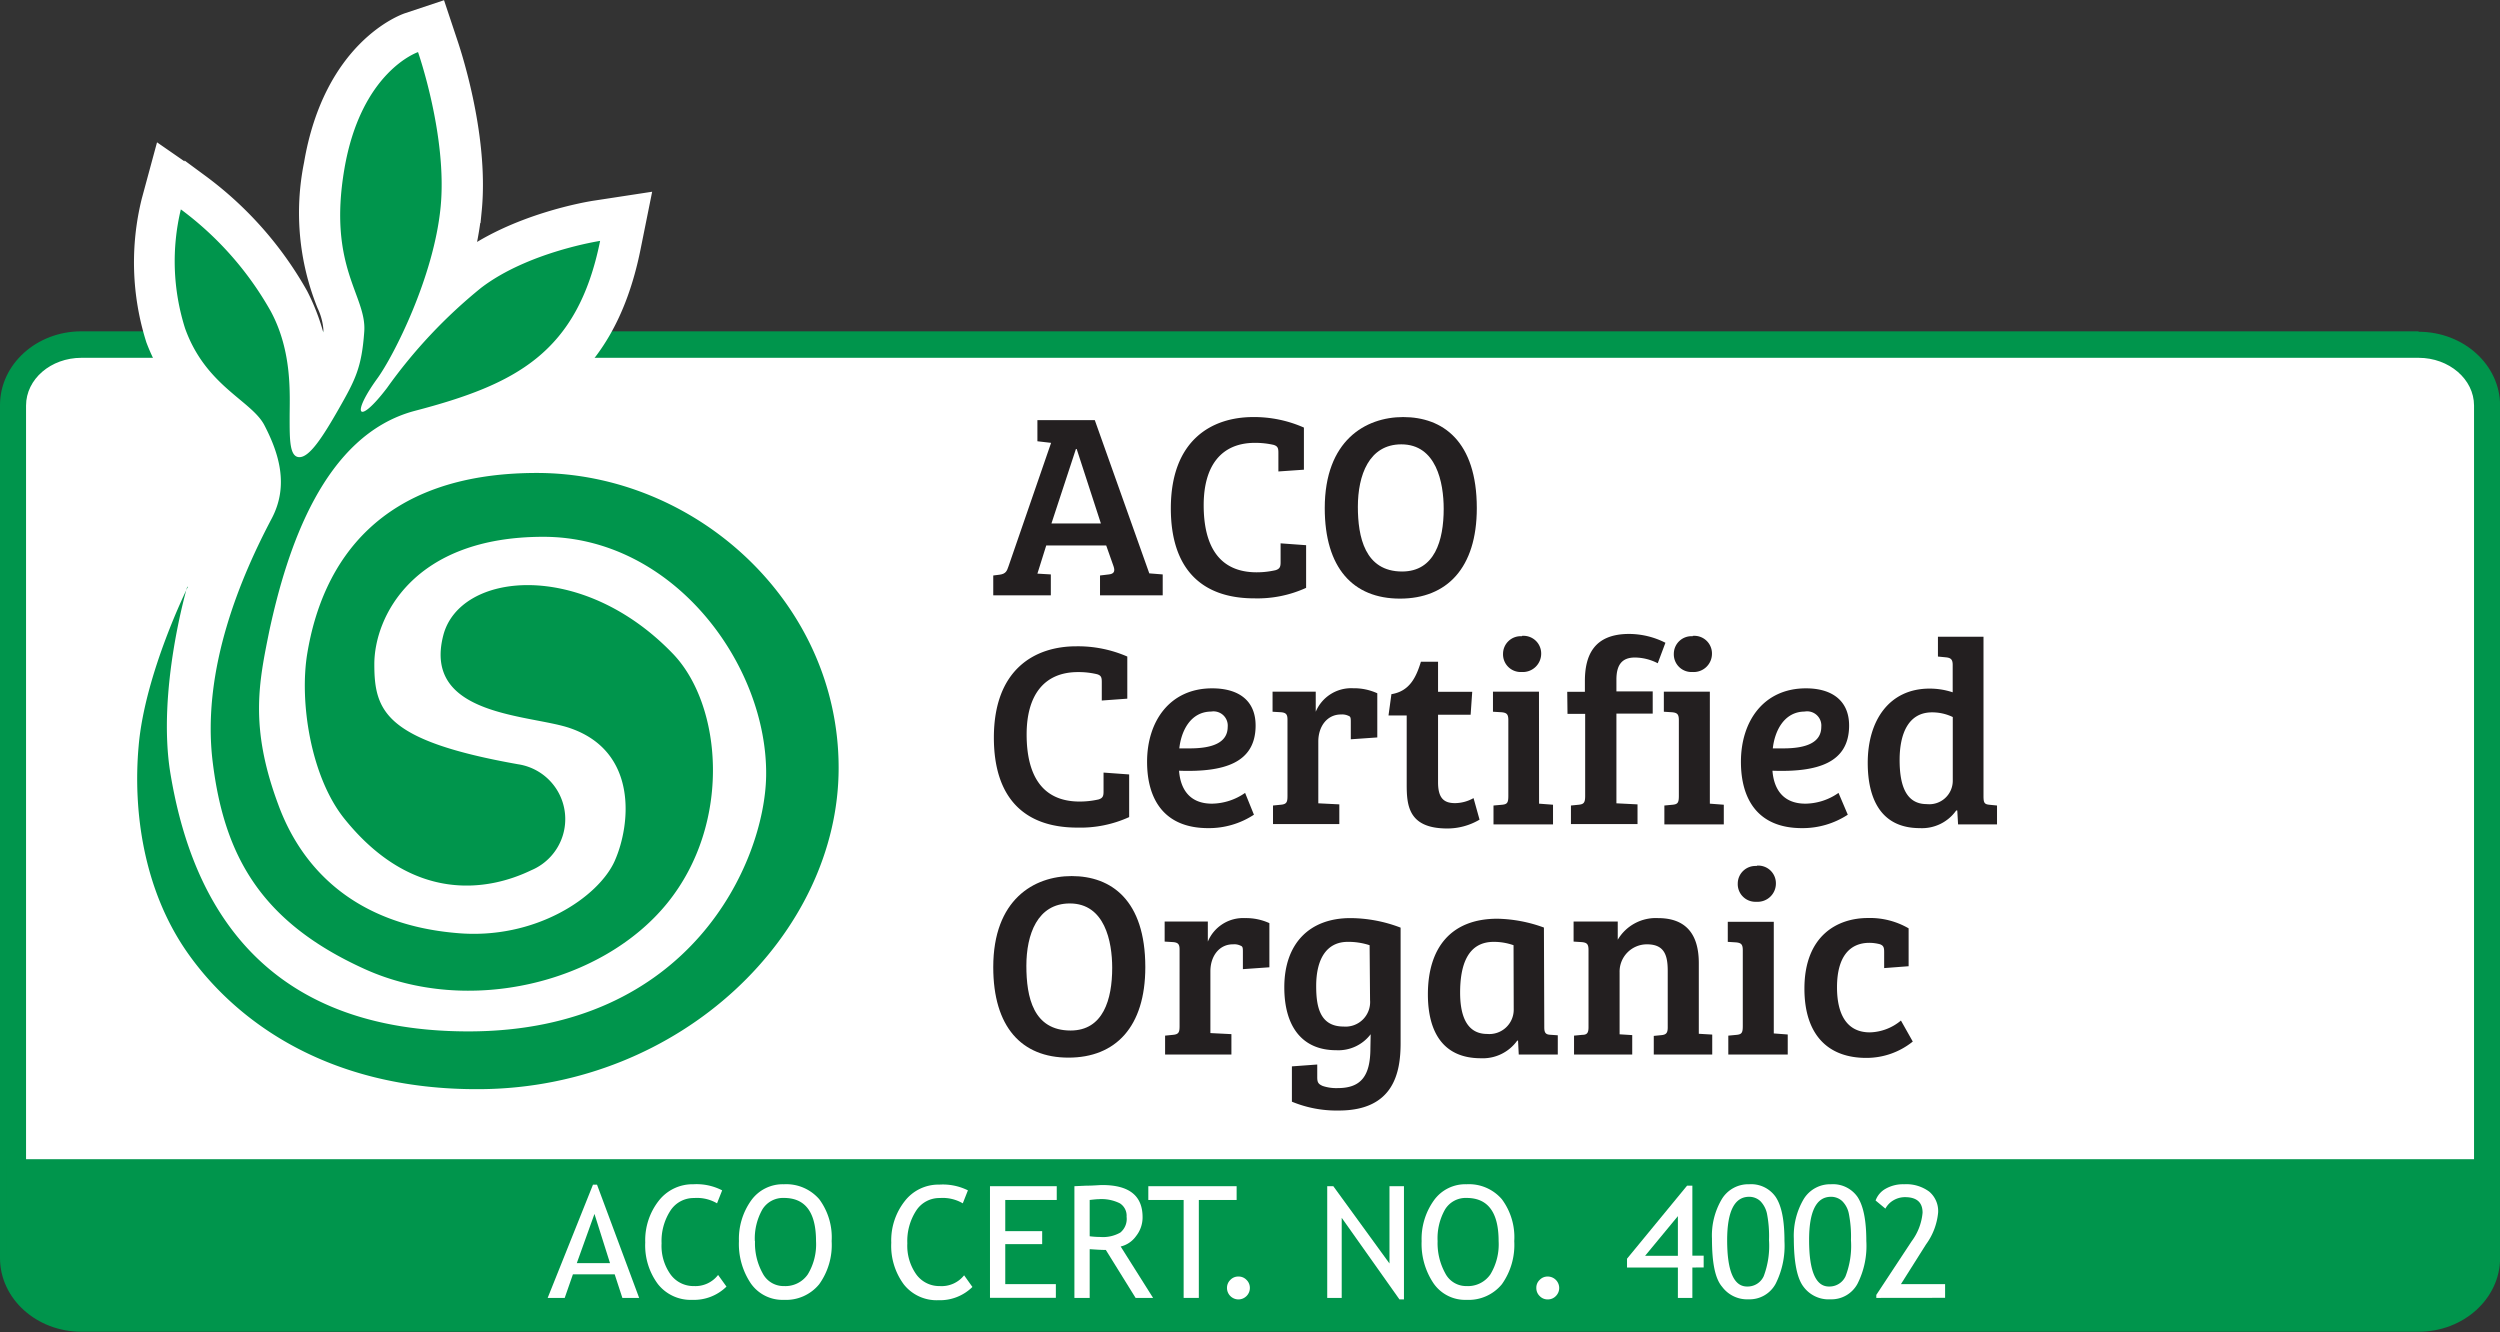 <svg id="Layer_1" data-name="Layer 1" xmlns="http://www.w3.org/2000/svg" viewBox="0 0 283.11 150.86"><rect x="0" y="0" width="283.11" height="150.86" fill="#333333" stroke="none"/><defs><style>.cls-1,.cls-2{fill:none;}.cls-1,.cls-2,.cls-5,.cls-6{stroke:#fff;}.cls-1{stroke-width:2.36px;}.cls-2{stroke-width:2.36px;}.cls-3,.cls-5,.cls-6{fill:#fff;}.cls-4,.cls-7{fill:#00954c;}.cls-5{stroke-width:2.95px;}.cls-5,.cls-6,.cls-7{fill-rule:evenodd;}.cls-6{stroke-width:5.9px;}.cls-8{fill:#231f20;}</style></defs><line class="cls-1" x1="38.06" y1="25.39" x2="50.61" y2="25.39"/><line class="cls-1" x1="38.06" y1="20.23" x2="50.61" y2="20.23"/><line class="cls-2" x1="38.08" y1="25.02" x2="50.63" y2="25.02"/><path class="cls-3" d="M37.74,172c-4.27,0-7.74-3.09-7.74-6.88V68.51c0-3.8,3.47-6.88,7.74-6.88H302.41c4.28,0,7.75,3.08,7.75,6.88v96.58c0,3.79-3.47,6.88-7.75,6.88Z" transform="translate(-28.52 -22.58)"/><path class="cls-4" d="M302.41,63.1c3.46,0,6.28,2.43,6.28,5.41v96.58c0,3-2.82,5.4-6.28,5.4H37.74c-3.46,0-6.27-2.42-6.27-5.4V68.51c0-3,2.81-5.41,6.27-5.41H302.41m0-3H37.74c-5.09,0-9.22,3.74-9.22,8.36v96.58c0,4.61,4.13,8.35,9.22,8.35H302.41c5.09,0,9.23-3.74,9.23-8.35V68.51c0-4.62-4.14-8.36-9.23-8.36Z" transform="translate(-28.52 -22.58)"/><path class="cls-4" d="M310.92,153.85v10.91c0,4.62-4.13,8.36-9.22,8.36H38.51c-5.1,0-9.22-3.74-9.22-8.36V153.85Z" transform="translate(-28.52 -22.58)"/><path class="cls-3" d="M99,169.56l-.87-2.67H93.4l-.93,2.67H90.54l5.13-12.82h.46l4.77,12.82Zm-3.16-9.51-2,5.57h3.76Z" transform="translate(-28.52 -22.58)"/><path class="cls-3" d="M110.3,157.38l-.58,1.47a4.47,4.47,0,0,0-2.6-.6,3.13,3.13,0,0,0-2.68,1.43,6.32,6.32,0,0,0-1,3.7,5.56,5.56,0,0,0,1,3.5,3.2,3.2,0,0,0,2.66,1.34,3.24,3.24,0,0,0,2.74-1.26l.95,1.32a5.24,5.24,0,0,1-3.87,1.5,4.72,4.72,0,0,1-3.9-1.79,7.34,7.34,0,0,1-1.43-4.72,7.25,7.25,0,0,1,1.52-4.7,4.85,4.85,0,0,1,3.93-1.88A6.33,6.33,0,0,1,110.3,157.38Z" transform="translate(-28.52 -22.58)"/><path class="cls-3" d="M112.2,163.13a7.5,7.5,0,0,1,1.38-4.6,4.4,4.4,0,0,1,3.72-1.84,4.94,4.94,0,0,1,4,1.7,7.26,7.26,0,0,1,1.4,4.74,7.62,7.62,0,0,1-1.41,4.88,4.85,4.85,0,0,1-4,1.77,4.37,4.37,0,0,1-3.75-1.87A8,8,0,0,1,112.2,163.13Zm1.82,0a7,7,0,0,0,.86,3.63,2.66,2.66,0,0,0,2.42,1.46,3.08,3.08,0,0,0,2.7-1.33,6.55,6.55,0,0,0,.93-3.76q0-4.89-3.63-4.89a2.74,2.74,0,0,0-2.45,1.31A6.7,6.7,0,0,0,114,163.13Z" transform="translate(-28.52 -22.58)"/><path class="cls-3" d="M138.13,157.38l-.58,1.47a4.49,4.49,0,0,0-2.61-.6,3.12,3.12,0,0,0-2.67,1.43,6.32,6.32,0,0,0-1,3.7,5.62,5.62,0,0,0,1,3.5,3.21,3.21,0,0,0,2.67,1.34A3.25,3.25,0,0,0,137.7,167l.94,1.32a5.23,5.23,0,0,1-3.86,1.5,4.73,4.73,0,0,1-3.91-1.79,7.34,7.34,0,0,1-1.42-4.72,7.19,7.19,0,0,1,1.52-4.7,4.82,4.82,0,0,1,3.93-1.88A6.38,6.38,0,0,1,138.13,157.38Z" transform="translate(-28.52 -22.58)"/><path class="cls-3" d="M142.36,158.47V162h4.18v1.47h-4.18V168h5.73v1.55h-7.46V156.91h7.56v1.56Z" transform="translate(-28.52 -22.58)"/><path class="cls-3" d="M157.12,169.56l-3.37-5.43q-.58,0-1.83-.09v5.52h-1.73V156.91l1.34-.06c.84,0,1.44-.07,1.82-.07q4.56,0,4.56,3.63a3.4,3.4,0,0,1-.73,2.14,3,3,0,0,1-1.75,1.19l3.67,5.82Zm-5.2-11.09v4.11a10.1,10.1,0,0,0,1.21.08,3.94,3.94,0,0,0,2.26-.5,2,2,0,0,0,.71-1.79,1.66,1.66,0,0,0-.76-1.52,4.66,4.66,0,0,0-2.4-.47Q152.67,158.38,151.92,158.47Z" transform="translate(-28.52 -22.58)"/><path class="cls-3" d="M164.28,158.47v11.09h-1.72V158.47h-4v-1.56h10v1.56Z" transform="translate(-28.52 -22.58)"/><path class="cls-3" d="M168.77,167.14a1.22,1.22,0,0,1,.91.38,1.24,1.24,0,0,1,.38.91,1.28,1.28,0,0,1-.38.92,1.29,1.29,0,0,1-1.83,0,1.28,1.28,0,0,1-.38-.92,1.24,1.24,0,0,1,.38-.91A1.22,1.22,0,0,1,168.77,167.14Z" transform="translate(-28.52 -22.58)"/><path class="cls-3" d="M187,169.73l-6.54-9.24v9.07h-1.64V156.91h.69l6.36,8.75v-8.75h1.64v12.82Z" transform="translate(-28.52 -22.58)"/><path class="cls-3" d="M189.51,163.13a7.5,7.5,0,0,1,1.38-4.6,4.37,4.37,0,0,1,3.71-1.84,4.91,4.91,0,0,1,4,1.7,7.2,7.2,0,0,1,1.4,4.74,7.68,7.68,0,0,1-1.4,4.88,4.87,4.87,0,0,1-4,1.77,4.35,4.35,0,0,1-3.74-1.87A8,8,0,0,1,189.51,163.13Zm1.81,0a7.07,7.07,0,0,0,.86,3.63,2.66,2.66,0,0,0,2.42,1.46,3.08,3.08,0,0,0,2.7-1.33,6.55,6.55,0,0,0,.93-3.76q0-4.89-3.63-4.89a2.73,2.73,0,0,0-2.44,1.31A6.61,6.61,0,0,0,191.32,163.13Z" transform="translate(-28.52 -22.58)"/><path class="cls-3" d="M203.79,167.14a1.3,1.3,0,0,1,1.3,1.29,1.28,1.28,0,0,1-.38.92,1.24,1.24,0,0,1-.92.38,1.22,1.22,0,0,1-.91-.38,1.24,1.24,0,0,1-.38-.92,1.2,1.2,0,0,1,.38-.91A1.22,1.22,0,0,1,203.79,167.14Z" transform="translate(-28.52 -22.58)"/><path class="cls-3" d="M220.17,166.12v3.44h-1.64v-3.44h-5.76v-1l6.8-8.27h.6v7.93h1.28v1.33Zm-1.64-5.82-3.71,4.49h3.71Z" transform="translate(-28.52 -22.58)"/><path class="cls-3" d="M222.39,162.85a8.09,8.09,0,0,1,1.1-4.45,3.5,3.5,0,0,1,3.11-1.71,3.38,3.38,0,0,1,3,1.43c.67,1,1,2.62,1,5a9.58,9.58,0,0,1-1,4.84,3.35,3.35,0,0,1-3.06,1.76,3.53,3.53,0,0,1-3-1.42C222.73,167.36,222.39,165.54,222.39,162.85Zm1.72.16c0,3.5.75,5.26,2.25,5.26a2,2,0,0,0,1.89-1.17,9.76,9.76,0,0,0,.6-4.08,13.32,13.32,0,0,0-.23-3,2.91,2.91,0,0,0-.75-1.42,1.86,1.86,0,0,0-1.31-.49Q224.12,158.15,224.11,163Z" transform="translate(-28.52 -22.58)"/><path class="cls-3" d="M231.66,162.85a8.17,8.17,0,0,1,1.1-4.45,3.51,3.51,0,0,1,3.11-1.71,3.39,3.39,0,0,1,3,1.43c.66,1,1,2.62,1,5a9.48,9.48,0,0,1-1,4.84,3.35,3.35,0,0,1-3.06,1.76,3.53,3.53,0,0,1-3.05-1.42Q231.67,166.89,231.66,162.85Zm1.73.16c0,3.5.75,5.26,2.24,5.26a2,2,0,0,0,1.89-1.17,9.56,9.56,0,0,0,.61-4.08,13.18,13.18,0,0,0-.24-3,2.75,2.75,0,0,0-.75-1.42,1.85,1.85,0,0,0-1.31-.49Q233.39,158.15,233.39,163Z" transform="translate(-28.52 -22.58)"/><path class="cls-3" d="M241,169.56v-.34l4-6.07a6.34,6.34,0,0,0,1.24-3.24c0-1.17-.66-1.76-2-1.76a2.58,2.58,0,0,0-1.32.37,2.39,2.39,0,0,0-.89.93l-1.11-.92a2.49,2.49,0,0,1,1.15-1.34,4,4,0,0,1,2.08-.5,4.36,4.36,0,0,1,2.85.84,2.88,2.88,0,0,1,1,2.38,7.25,7.25,0,0,1-1.37,3.59L243.79,168h5v1.55Z" transform="translate(-28.52 -22.58)"/><path class="cls-5" d="M81.58,138a31.41,31.41,0,0,1-13.08-2.74c-11.83-5.36-17.51-13.14-19-26-1-8.74,1.34-18.66,7-29.48,1.08-2.07.84-4.33-.83-7.55a10.1,10.1,0,0,0-2-1.93,20.8,20.8,0,0,1-7.18-9.43A28.49,28.49,0,0,1,46,45.46l1.18-4.36,3.71,2.57A39.92,39.92,0,0,1,62,56.23a23.08,23.08,0,0,1,2.54,10.36,12.64,12.64,0,0,0,2.08-6.72,8.36,8.36,0,0,0-.79-3,27.27,27.27,0,0,1-1.43-15.61c2.17-12.87,10.14-15.68,10.47-15.79l3-1,1,3c.14.42,3.58,10.31,2.73,18.89a38.58,38.58,0,0,1-1.44,7.12c.31-.25.61-.49.93-.73C87,48.17,95.64,46.81,96,46.76l4.51-.69-.9,4.47c-3.06,15.18-12.36,18.81-23.31,21.7C69.75,74,65,81.56,62.15,94.73c-1.17,5.59-2.1,10,.83,17.87,2.73,7.53,8.61,11.73,17.48,12.51.56,0,1.12.07,1.66.07,7,0,11.92-3.81,13.08-6.38.92-2,1.45-5.3.43-7.66a5.53,5.53,0,0,0-3.52-3.07,29.2,29.2,0,0,0-3.29-.76c-4.32-.82-9.68-1.85-12.26-5.93a9.4,9.4,0,0,1-.91-7.64c1.26-4.91,6.22-8.09,12.64-8.09s13.38,3.19,18.73,8.74c6.63,6.91,8.07,21.93-.46,32.47C101,133.71,91.43,138,81.58,138Z" transform="translate(-28.52 -22.58)"/><path class="cls-6" d="M82.48,149.11c-20.6,0-31-10.57-35.44-16.87-6.42-9.21-6.55-19.9-6-25.45.74-8.71,5.67-18.74,5.87-19.17l5.93,2.32c0,.11-3.25,11.21-1.82,19.81,3,17.82,13,26.48,30.6,26.48,24.55,0,30.4-19.08,30.52-25.77.1-6-2.73-12.64-7.36-17.36a20.68,20.68,0,0,0-14.68-6.5c-12.62,0-16,7.35-16,11.24,0,3.47,0,5.76,13.65,8.18a9.47,9.47,0,0,1,7.9,8.08,9.57,9.57,0,0,1-5.58,10,20.3,20.3,0,0,1-8.72,2.06c-4.24,0-10.51-1.53-16.34-8.8-4.5-5.64-5.85-15.15-4.83-21.23C61.61,87.46,67.31,73,89.3,73c20.25,0,37.36,16.75,37.36,36.58,0,21.21-20,39.32-43.68,39.53Z" transform="translate(-28.52 -22.58)"/><path class="cls-7" d="M49,46.29a25.16,25.16,0,0,0,.48,13.48c2.35,6.57,7.57,8.18,9,11,1.62,3.13,2.78,6.78.82,10.51-3.4,6.44-8,17-6.69,27.62S58.08,127,69.82,132.32s26.91,1.6,34.26-7.46,6.24-22.43.64-28.25c-10.32-10.73-24.14-9.29-26-2.08-2.38,9.23,9.94,8.94,14.42,10.53,7.64,2.67,6.81,10.91,5,15s-9,9-17.93,8.18c-11.61-1-17.58-7.41-20.19-14.58-3.26-8.78-2.18-13.81-1-19.64,2-9.26,6.13-22.16,16.46-24.91,11.47-3,18.44-6.57,21-19.25,0,0-8.14,1.24-13.47,5.31A57.37,57.37,0,0,0,72.35,66.51c-3.3,4.33-4.12,3.09-1.08-1.1C73.06,62.94,77.65,54,78.42,46s-2.56-17.52-2.56-17.52-6.47,2.16-8.35,13.29,2.55,14.29,2.26,18.36-1,5.44-2.88,8.74-3.33,5.48-4.46,5.48-1.11-2-1.11-4.54.33-7.42-2.15-12A36.8,36.8,0,0,0,49,46.29Z" transform="translate(-28.52 -22.58)"/><path class="cls-7" d="M49.73,89s-3.48,11.79-1.9,21.24c2.06,12.3,8.62,29.14,33.74,29.14s33.54-19.16,33.71-28.9c.2-12.57-10.47-27.11-25.23-27.11s-19.14,9.1-19.14,14.43,1.24,8.66,16.29,11.33a6.28,6.28,0,0,1,1.48,12c-4.8,2.32-13.39,3.85-21.18-5.86-3.81-4.77-5.09-13.25-4.18-18.71,1.7-10.21,8.09-20.42,26-20.42s34.17,14.6,34.17,33.39S105.66,145.72,83,145.92c-17.93.16-28.27-8.31-33.29-15.51s-6.13-16.19-5.49-23.34c.7-8.22,5.56-18,5.56-18Z" transform="translate(-28.52 -22.58)"/><path class="cls-8" d="M141,90V87.75l.72-.09c.69-.09.83-.42,1-.93l4.83-14-1.55-.18V70.16h6.5l6.17,17.35,1.52.12V90h-7.1V87.75l1-.12c.56-.06.74-.33.53-.93l-.83-2.35H147L146,87.54l1.52.09V90Zm6.59-8.14h5.6l-2.74-8.43h-.09Z" transform="translate(-28.52 -22.58)"/><path class="cls-8" d="M170.64,72.73c-3.82,0-5.81,2.59-5.81,7.06s1.64,7.6,6,7.6a9.53,9.53,0,0,0,2.14-.24c.48-.15.57-.39.57-.89V84.11l2.89.21v4.83a13.27,13.27,0,0,1-5.87,1.19c-6,0-9.45-3.37-9.45-10.19,0-7.75,4.65-10.34,9.33-10.34A13.93,13.93,0,0,1,176.18,71v4.77l-2.89.2V73.86c0-.51-.06-.75-.54-.9A9.46,9.46,0,0,0,170.64,72.73Z" transform="translate(-28.52 -22.58)"/><path class="cls-8" d="M187.06,90.37c-5.33,0-8.52-3.49-8.52-10.25,0-7.66,4.62-10.31,8.88-10.31,4.47,0,8.34,2.71,8.34,10.31C195.76,86.91,192.36,90.37,187.06,90.37Zm.24-3.07c3.69,0,4.71-3.52,4.71-7.09,0-3-.84-7.31-4.8-7.31-3.67,0-4.92,3.52-4.92,7.07C182.29,83.36,183.07,87.3,187.3,87.3Z" transform="translate(-28.52 -22.58)"/><path class="cls-8" d="M149.52,142.35c-5.33,0-8.52-3.49-8.52-10.25,0-7.66,4.62-10.31,8.88-10.31,4.47,0,8.34,2.71,8.34,10.31C158.22,138.89,154.83,142.35,149.52,142.35Zm.24-3.07c3.69,0,4.71-3.52,4.71-7.09,0-3-.84-7.3-4.8-7.3-3.67,0-4.92,3.51-4.92,7.06S145.53,139.28,149.76,139.28Z" transform="translate(-28.52 -22.58)"/><path class="cls-8" d="M165.59,132.57v7l2.38.12V142h-7.51v-2.14l.89-.09c.66-.06.75-.3.75-1V130.1c0-.6-.18-.77-.69-.83l-1-.06v-2.27h4.89v2.27h0a4.33,4.33,0,0,1,4.23-2.66,6.33,6.33,0,0,1,2.74.57v5l-3,.21v-1.88c0-.51,0-.69-.27-.78a1.58,1.58,0,0,0-.83-.15C166.6,129.5,165.59,130.85,165.59,132.57Z" transform="translate(-28.52 -22.58)"/><path class="cls-8" d="M183.74,139.7a4.59,4.59,0,0,1-3.91,1.81c-3.87,0-5.87-2.71-5.87-7.12,0-5,2.89-7.84,7.48-7.84a16.05,16.05,0,0,1,5.69,1.08v13.08c0,3.28-.74,7.63-7,7.63a13.23,13.23,0,0,1-5.31-1v-4l2.87-.21v1.43c0,.6.12.78.62,1a4.85,4.85,0,0,0,1.7.24c2.62,0,3.7-1.35,3.7-4.53Zm-.12-10.08a7.7,7.7,0,0,0-2.48-.38c-2.32,0-3.57,1.84-3.57,5,0,2.21.35,4.59,3.1,4.59a2.78,2.78,0,0,0,3-3Z" transform="translate(-28.52 -22.58)"/><path class="cls-8" d="M203.4,138.92c0,.6.15.81.66.84l.87.06V142h-4.42l-.08-1.58-.09,0a4.79,4.79,0,0,1-4.12,2c-4.35,0-6-3.07-6-7.24,0-5.25,2.6-8.56,7.87-8.56a16.14,16.14,0,0,1,5.27,1Zm-3.48-9.3a6.73,6.73,0,0,0-2.24-.38c-3,0-3.81,2.71-3.81,5.75,0,2.35.6,4.68,3.07,4.68a2.76,2.76,0,0,0,3-2.72Z" transform="translate(-28.52 -22.58)"/><path class="cls-8" d="M208.41,130.16c0-.66-.18-.83-.74-.89l-.95-.06v-2.27h5V129h0a5,5,0,0,1,4.56-2.45c3,0,4.62,1.64,4.62,5.1v8l1.52.09V142H215.8v-2.11l.9-.09c.5-.06.68-.24.68-.87v-6.41c0-1.81-.41-3-2.35-3a3.09,3.09,0,0,0-3.1,3.19v7l1.43.09V142h-6.59v-2.14l.93-.09c.56,0,.71-.24.71-.87Z" transform="translate(-28.52 -22.58)"/><path class="cls-8" d="M229.39,139.61l1.58.12V142h-6.73v-2.14l.95-.09c.57-.06.69-.24.69-1v-8.58c0-.66-.18-.83-.75-.89l-.95-.06v-2.27h5.21Zm-1.93-19a2,2,0,0,1,2.17,2,2.07,2.07,0,0,1-2.2,2.09,2,2,0,0,1-2.12-2.06A2,2,0,0,1,227.46,120.65Z" transform="translate(-28.52 -22.58)"/><path class="cls-8" d="M236.55,134.39c0,3,1.07,5.1,3.72,5.1a5.7,5.7,0,0,0,3.52-1.34l1.34,2.38a8.34,8.34,0,0,1-5.27,1.85c-4.39,0-7-2.68-7-7.84,0-6,3.73-8,7.18-8a8.71,8.71,0,0,1,4.62,1.17V132l-2.77.21V130.4c0-.51-.06-.75-.51-.9a4.85,4.85,0,0,0-1.16-.15C238,129.35,236.55,130.9,236.55,134.39Z" transform="translate(-28.52 -22.58)"/><path class="cls-8" d="M150.59,98.69c-3.81,0-5.81,2.59-5.81,7.06s1.64,7.6,6,7.6a9.63,9.63,0,0,0,2.15-.24c.48-.15.56-.39.56-.89v-2.15l2.9.21v4.83a13.29,13.29,0,0,1-5.88,1.19c-6,0-9.44-3.37-9.44-10.19,0-7.75,4.65-10.34,9.33-10.34a14,14,0,0,1,5.78,1.16v4.77l-2.89.21V99.82c0-.51-.06-.75-.54-.89A9,9,0,0,0,150.59,98.69Z" transform="translate(-28.52 -22.58)"/><path class="cls-8" d="M170.71,104.74c0,4.26-3.6,5.3-8.67,5.12.15,2,1.13,3.73,3.72,3.73a6.7,6.7,0,0,0,3.76-1.22l1,2.47a9.26,9.26,0,0,1-5.18,1.52c-5,0-6.92-3.28-6.92-7.51,0-4.62,2.6-8.32,7.36-8.32C168.83,100.53,170.71,101.94,170.71,104.74Zm-5-1.58c-2.39,0-3.43,2.23-3.64,4.17.42,0,.8,0,1.19,0,2.59,0,4.29-.66,4.29-2.44A1.61,1.61,0,0,0,165.68,103.16Z" transform="translate(-28.52 -22.58)"/><path class="cls-8" d="M177.81,106.55v7l2.38.12v2.23h-7.51V113.8l.89-.09c.66-.06.75-.3.75-1v-8.64c0-.6-.18-.77-.69-.83l-1-.06v-2.27h4.89v2.27h0a4.35,4.35,0,0,1,4.23-2.66,6.33,6.33,0,0,1,2.74.57v5l-3,.21v-1.88c0-.51,0-.69-.27-.78a1.68,1.68,0,0,0-.83-.15C178.82,103.48,177.81,104.83,177.81,106.55Z" transform="translate(-28.52 -22.58)"/><path class="cls-8" d="M186.09,101.19c2.06-.33,2.8-1.91,3.34-3.67h1.94v3.4h3.87l-.18,2.6h-3.69v7.65c0,1.82.68,2.36,1.93,2.36a4.33,4.33,0,0,0,2.09-.57l.68,2.44a7.15,7.15,0,0,1-3.66,1c-4.41,0-4.59-2.62-4.59-5v-7.8h-2.06Z" transform="translate(-28.52 -22.58)"/><path class="cls-8" d="M202.81,113.59l1.58.12v2.23h-6.74V113.8l1-.09c.56-.06.68-.24.68-1v-8.58c0-.66-.18-.83-.74-.89l-1-.06v-2.27h5.21Zm-1.94-19a2,2,0,0,1,2.18,2,2.08,2.08,0,0,1-2.21,2.09,2,2,0,0,1-2.11-2.06A2,2,0,0,1,200.87,94.63Z" transform="translate(-28.52 -22.58)"/><path class="cls-8" d="M206,100.92h2V99.7c0-2.86,1-5.33,5-5.33a9.13,9.13,0,0,1,4.12,1l-.87,2.32a5.74,5.74,0,0,0-2.59-.65c-1.46,0-2.09.83-2.09,2.5v1.34h4.11v2.51h-4.11v10.16l2.39.12v2.23h-7.54V113.8l.89-.09c.57-.06.72-.24.72-1v-9.29h-2Z" transform="translate(-28.52 -22.58)"/><path class="cls-8" d="M222.15,113.59l1.58.12v2.23H217V113.8l.95-.09c.57-.06.69-.24.69-1v-8.58c0-.66-.18-.83-.75-.89l-.95-.06v-2.27h5.21Zm-1.94-19a2,2,0,0,1,2.18,2,2.07,2.07,0,0,1-2.21,2.09,2,2,0,0,1-2.11-2.06A2,2,0,0,1,220.21,94.63Z" transform="translate(-28.52 -22.58)"/><path class="cls-8" d="M237.92,104.74c0,4.26-3.61,5.3-8.68,5.12.15,2,1.14,3.73,3.73,3.73a6.64,6.64,0,0,0,3.75-1.22l1.05,2.47a9.34,9.34,0,0,1-5.19,1.52c-5,0-6.91-3.28-6.91-7.51,0-4.62,2.59-8.32,7.36-8.32C236,100.53,237.92,101.94,237.92,104.74Zm-5-1.58c-2.38,0-3.43,2.23-3.64,4.17.42,0,.81,0,1.2,0,2.59,0,4.29-.66,4.29-2.44A1.61,1.61,0,0,0,232.88,103.16Z" transform="translate(-28.52 -22.58)"/><path class="cls-8" d="M253.77,113.71l.9.09v2.14h-4.41l-.09-1.58-.12,0a4.74,4.74,0,0,1-4.12,2c-4.5,0-5.9-3.46-5.9-7.39,0-4.86,2.48-8.41,7-8.41a8.27,8.27,0,0,1,2.62.42V97.88c0-.62-.21-.8-.75-.86l-.92-.09V94.69h5.16v18.12C253.15,113.47,253.24,113.65,253.77,113.71ZM249.66,111v-7.22a5.37,5.37,0,0,0-2.35-.53c-2.69,0-3.67,2.44-3.67,5.39,0,2.65.6,5,3.07,5A2.66,2.66,0,0,0,249.66,111Z" transform="translate(-28.52 -22.58)"/></svg>